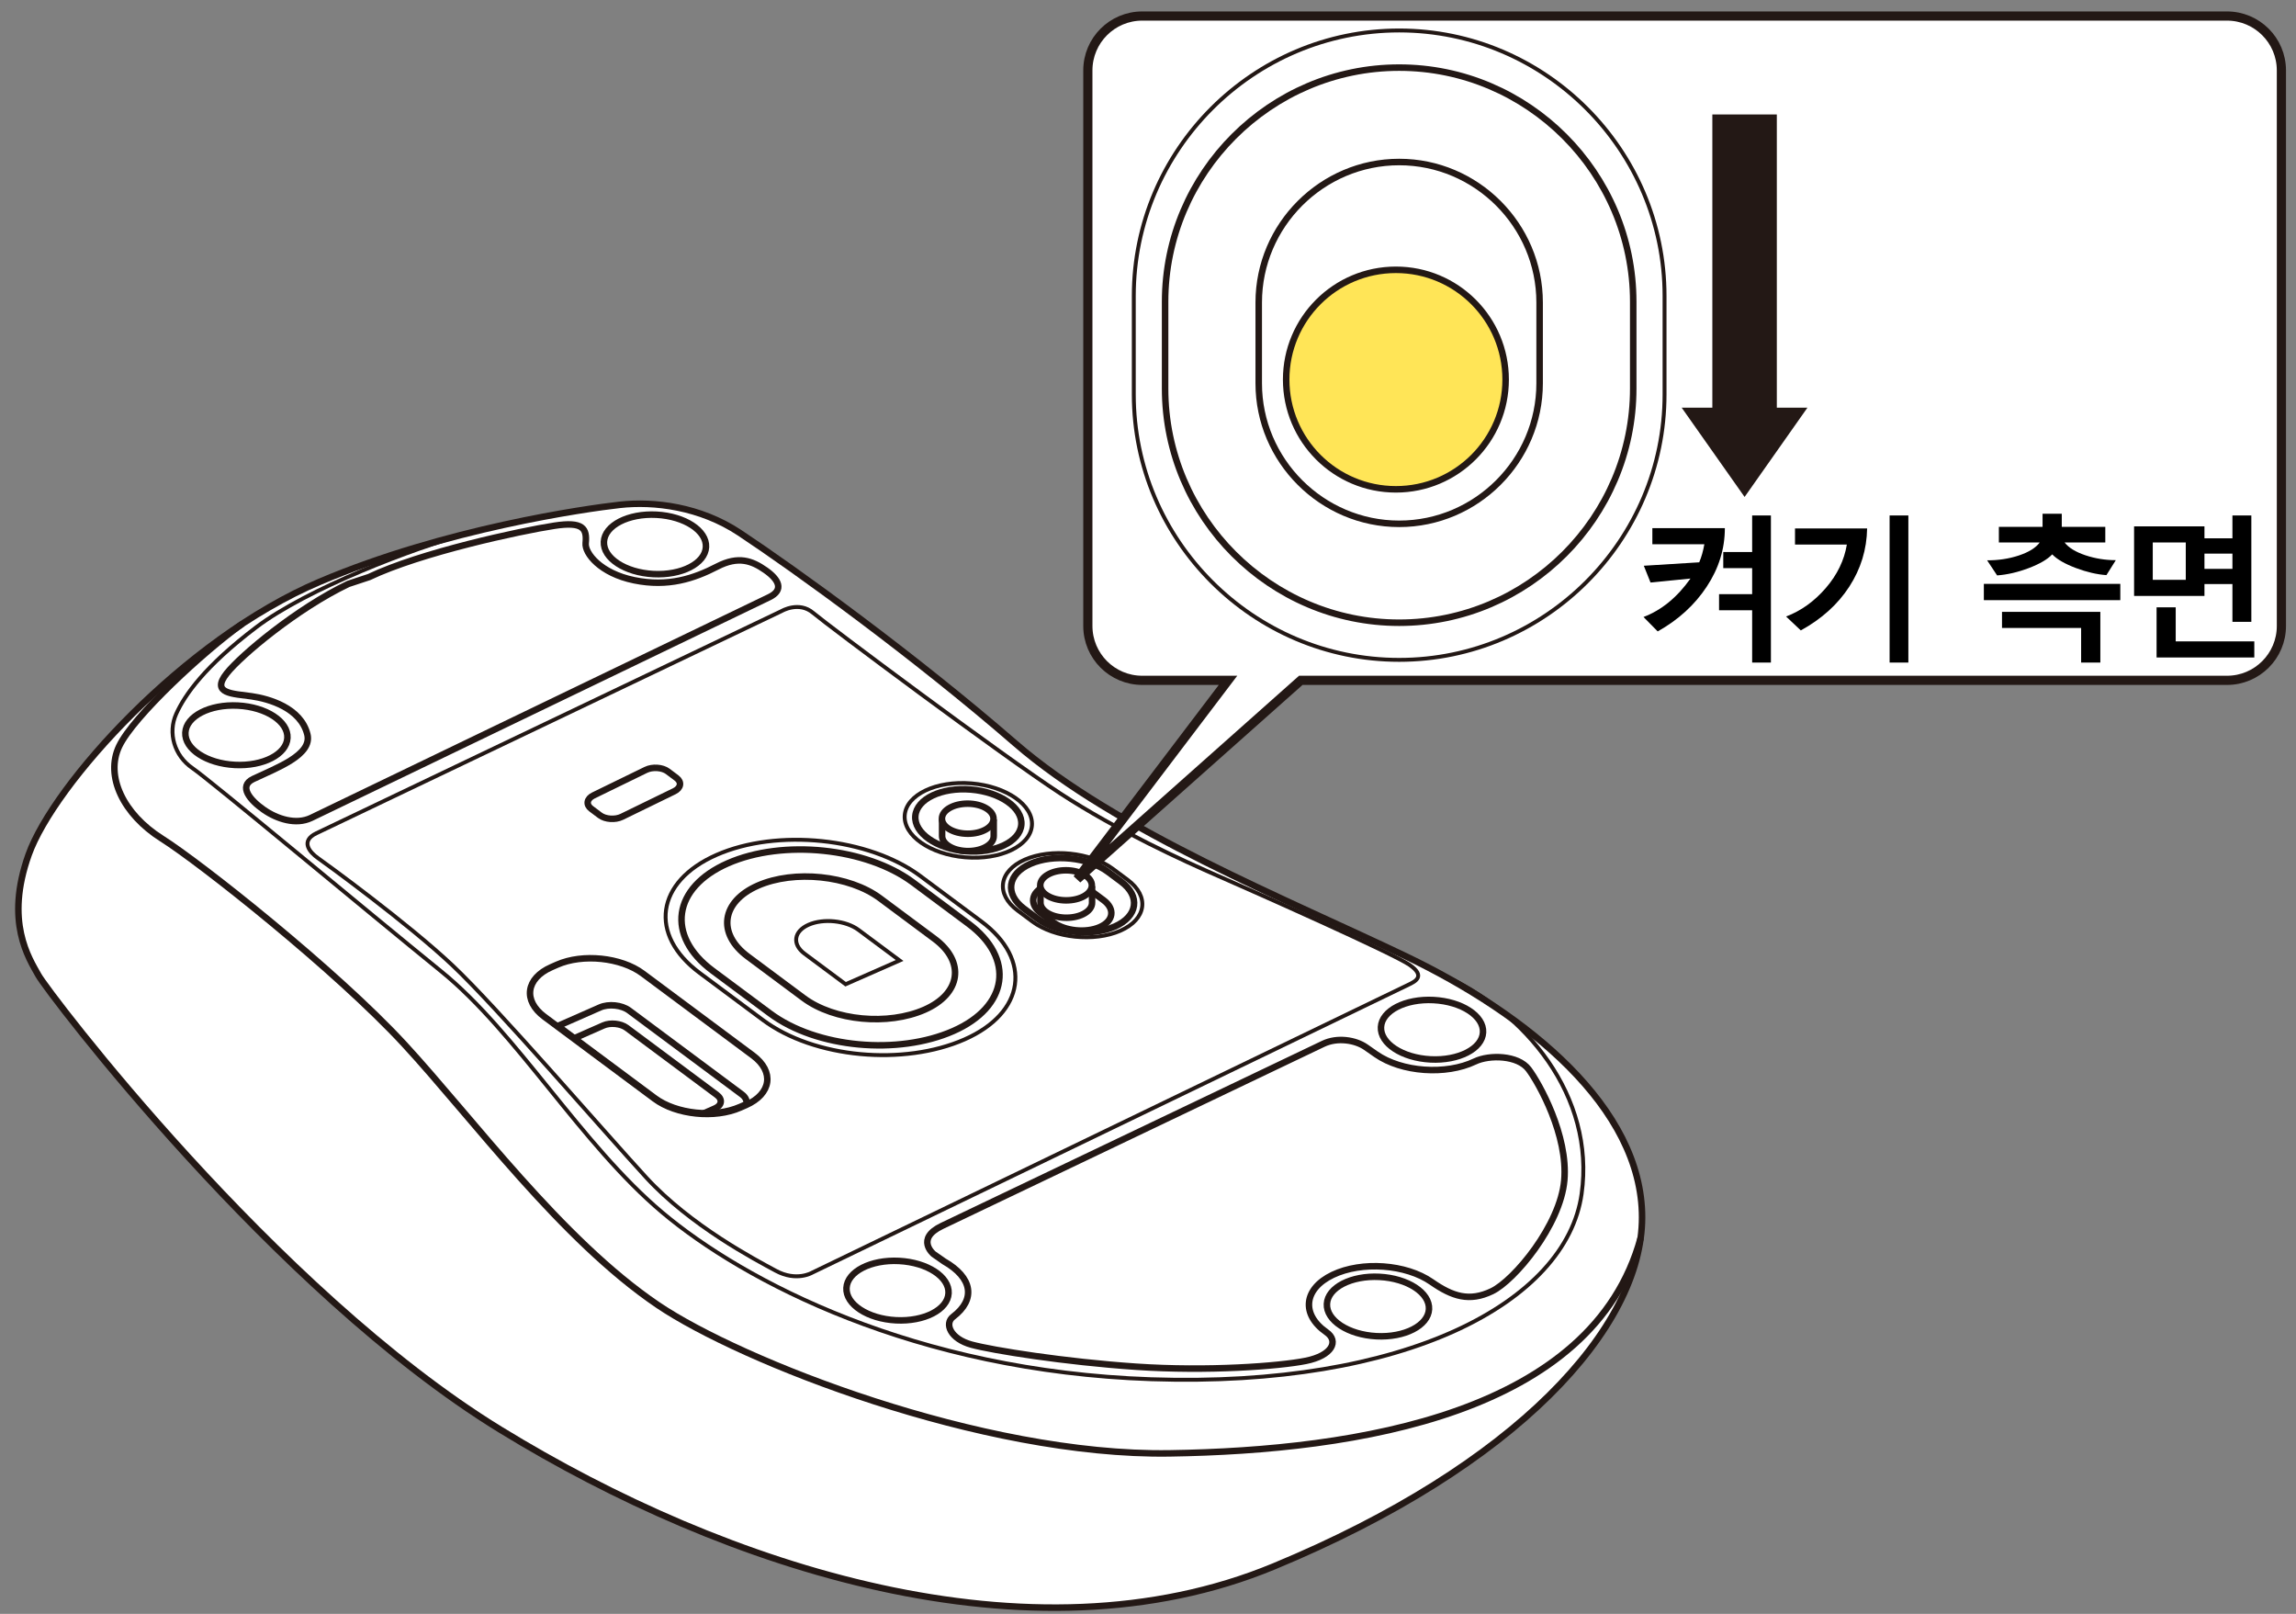 <?xml version="1.0" encoding="utf-8"?>
<!-- Generator: Adobe Illustrator 25.4.8, SVG Export Plug-In . SVG Version: 6.00 Build 0)  -->
<svg version="1.1" xmlns="http://www.w3.org/2000/svg" xmlns:xlink="http://www.w3.org/1999/xlink" x="0px" y="0px"
	 viewBox="0 0 250 175.69" enable-background="new 0 0 250 175.69" xml:space="preserve">
<rect x="0" y="0" width="250" height="175.69" fill="#808080" stroke="none"/>
<g id="レイヤー_2">
	<g>
		<g>
			<path fill="#FFFFFF" stroke="#231815" stroke-width="0.709" stroke-miterlimit="10" d="M34.809,63.333
				C19.974,69.627,5.844,85.435,3.125,93.022c-2.623,7.32,0.023,11.284,1.058,13.146s25.66,34.351,50.285,49.457
				s57.735,25.867,84.222,14.899c26.488-10.968,40.107-25.997,40.107-37.999s-12.559-22.115-25.673-28.401
				c-12.865-6.166-31.609-13.684-42.577-23.203s-23.949-18.906-30.029-22.93c-4.3-2.845-9.301-3.449-13.025-3.035
				C63.769,55.372,48.467,57.539,34.809,63.333z"/>
			<path fill="#FFFFFF" stroke="#231815" stroke-width="0.709" stroke-miterlimit="10" d="M114.683,100.405l-1.337-0.994
				c-1.277-0.95-1.09-2.27,0.417-2.933h0c1.507-0.663,3.785-0.428,5.062,0.522l1.337,0.994c1.277,0.95,1.09,2.27-0.417,2.933l0,0
				C118.238,101.59,115.96,101.355,114.683,100.405z"/>
			<path fill="none" stroke="#231815" stroke-width="0.709" stroke-miterlimit="10" d="M26.355,67.926
				c-4.171,2.973-11.826,10.047-13.378,13.307c-1.552,3.259,0.451,7.414,4.641,10.052s18.949,14.314,26.399,22.385
				s17.072,21.263,27.626,28.402c8.954,6.057,35.231,16.451,55.717,16.141c20.487-0.31,46.072-4.367,51.283-23.446"/>
			<path fill="none" stroke="#231815" stroke-width="0.425" stroke-miterlimit="10" d="M51.022,58.031
				c-5.99,1.644-17.557,6.026-23.145,10.268c-5.587,4.242-7.76,7.346-8.691,9.416c-0.931,2.069-0.207,4.553,1.759,5.898
				s18.883,15.468,27.108,22.142c8.226,6.674,15.21,18.779,24.056,26.229s27.481,17.29,53.234,18.159
				c27.626,0.931,45.206-8.359,46.871-20.176c1.493-10.595-6.053-19.866-15.338-23.926"/>
			
				<ellipse transform="matrix(0.052 -0.999 0.999 0.052 35.762 262.012)" fill="none" stroke="#231815" stroke-width="0.709" stroke-miterlimit="10" cx="155.905" cy="112.167" rx="3.233" ry="5.562"/>
			
				<ellipse transform="matrix(0.052 -0.999 0.999 0.052 0.077 284.69)" fill="none" stroke="#231815" stroke-width="0.709" stroke-miterlimit="10" cx="150.01" cy="142.304" rx="3.233" ry="5.562"/>
			
				<ellipse transform="matrix(0.052 -0.999 0.999 0.052 -47.765 230.778)" fill="none" stroke="#231815" stroke-width="0.709" stroke-miterlimit="10" cx="97.688" cy="140.551" rx="3.233" ry="5.562"/>
			
				<ellipse transform="matrix(0.052 -0.999 0.999 0.052 -55.577 101.566)" fill="none" stroke="#231815" stroke-width="0.709" stroke-miterlimit="10" cx="25.715" cy="80.06" rx="3.233" ry="5.562"/>
			
				<ellipse transform="matrix(0.052 -0.999 0.999 0.052 8.368 127.409)" fill="none" stroke="#231815" stroke-width="0.709" stroke-miterlimit="10" cx="71.301" cy="59.297" rx="3.233" ry="5.562"/>
			
				<ellipse transform="matrix(0.083 -0.997 0.997 0.083 7.595 186.977)" fill="none" stroke="#231815" stroke-width="0.709" stroke-miterlimit="10" cx="105.407" cy="89.361" rx="3.364" ry="5.787"/>
			<g>
				<path fill="#FFFFFF" stroke="#231815" stroke-width="0.709" stroke-miterlimit="10" d="M108.201,89.215v1.786
					c0.011,0.462-0.312,0.922-0.954,1.248c-1.165,0.593-2.941,0.52-3.966-0.162c-0.474-0.315-0.704-0.706-0.7-1.093v-1.836"/>
				
					<ellipse transform="matrix(0.005 -1 1 0.005 15.703 194.068)" fill="#FFFFFF" stroke="#231815" stroke-width="0.709" stroke-miterlimit="10" cx="105.391" cy="89.142" rx="1.636" ry="2.81"/>
			</g>
			<g>
				<path fill="#FFFFFF" stroke="#231815" stroke-width="0.709" stroke-miterlimit="10" d="M118.91,96.47v1.786
					c0.011,0.462-0.312,0.922-0.954,1.248c-1.165,0.593-2.941,0.52-3.966-0.162c-0.474-0.315-0.704-0.706-0.7-1.093v-1.836"/>
				
					<ellipse transform="matrix(0.005 -1 1 0.005 19.1 211.995)" fill="#FFFFFF" stroke="#231815" stroke-width="0.709" stroke-miterlimit="10" cx="116.1" cy="96.397" rx="1.636" ry="2.81"/>
			</g>
			
				<ellipse transform="matrix(0.083 -0.997 0.997 0.083 7.595 186.977)" fill="none" stroke="#231815" stroke-width="0.425" stroke-miterlimit="10" cx="105.407" cy="89.361" rx="4.036" ry="6.945"/>
			<path fill="none" stroke="#231815" stroke-width="0.425" stroke-miterlimit="10" d="M112.429,100.331L110.8,99.12
				c-2.414-1.795-2.059-4.289,0.788-5.542l0,0c2.847-1.253,7.151-0.808,9.565,0.987l1.629,1.211
				c2.414,1.795,2.059,4.289-0.788,5.542l0,0C119.147,102.571,114.843,102.127,112.429,100.331z"/>
			<path fill="none" stroke="#231815" stroke-width="0.709" stroke-miterlimit="10" d="M112.944,99.991l-1.437-1.069
				c-2.129-1.584-1.816-3.783,0.695-4.888l0,0c2.511-1.105,6.308-0.713,8.436,0.871l1.437,1.069
				c2.129,1.584,1.816,3.783-0.695,4.888h0C118.869,101.966,115.073,101.575,112.944,99.991z"/>
			<path fill="none" stroke="#231815" stroke-width="0.709" stroke-miterlimit="10" d="M83.837,110.316l-6.254-4.652
				c-5.089-3.785-4.342-9.043,1.661-11.684l0,0c6.003-2.641,15.078-1.704,20.167,2.081l6.043,4.495
				c5.089,3.785,4.342,9.043-1.661,11.684l0,0C97.79,114.881,88.926,114.102,83.837,110.316z"/>
			<path fill="none" stroke="#231815" stroke-width="0.709" stroke-miterlimit="10" d="M87.499,108.647l-6.082-4.524
				c-3.359-2.498-2.865-5.969,1.096-7.712l0,0c3.962-1.743,9.951-1.125,13.31,1.374l5.942,4.42c3.359,2.498,2.865,5.969-1.096,7.712
				l0,0C96.708,111.66,90.858,111.145,87.499,108.647z"/>
			<path fill="none" stroke="#231815" stroke-width="0.425" stroke-miterlimit="10" d="M83.069,111.037l-6.88-5.117
				c-5.598-4.164-4.776-9.948,1.827-12.853l0,0c6.603-2.905,16.586-1.875,22.184,2.289l6.647,4.944
				c5.598,4.164,4.776,9.948-1.827,12.853l0,0C98.417,116.058,88.667,115.201,83.069,111.037z"/>
			<path fill="none" stroke="#231815" stroke-width="0.709" stroke-miterlimit="10" d="M103.782,143.338
				c2.493-1.89,2.11-4.258-0.99-6.024l-1.142-0.796c0,0-2.021-1.661,0.92-3.066l41.51-19.822c1.55-0.74,3.516-0.417,4.643,0.368
				l1.116,0.778c2.781,1.937,7.598,2.284,10.76,0.774c1.58-0.754,4.687-0.689,5.844,0.851s4.313,7.204,3.886,12.087
				c-0.427,4.882-5.442,10.908-7.886,12.075c-2.444,1.167-4.278,0.586-6.568-1.009c-2.781-1.937-7.598-2.284-10.76-0.774
				c-3.162,1.51-3.471,4.304-0.691,6.241c1.38,0.962,0.643,2.545-2.244,3.123s-10.687,1.164-18.477,0.636
				c-7.79-0.527-15.613-1.778-17.915-2.402C103.486,145.757,102.796,144.086,103.782,143.338z"/>
			<path fill="none" stroke="#231815" stroke-width="0.709" stroke-miterlimit="10" d="M37.929,63.564
				c-5.604,2.676-11.681,7.767-13.245,9.741c-1.773,2.237,0.7,2.203,2.728,2.496c1.828,0.264,5.329,1.242,6.053,4.139
				c0.562,2.247-3.35,3.646-5.898,4.863c-1.652,0.789-0.304,2.334,1.149,3.346c1.453,1.012,3.508,1.679,5.16,0.89l49.873-24.024
				c1.652-0.789,1.044-1.938-0.409-2.95c-1.453-1.012-2.928-1.589-5.256-0.386c-2.509,1.296-5.33,2.245-9.029,1.488
				s-5.388-2.946-5.285-4.032c0.152-1.608-0.275-2.384-3.404-1.905c-3.719,0.569-14.573,2.911-20.176,5.587L37.929,63.564z"/>
			<path fill="none" stroke="#231815" stroke-width="0.425" stroke-miterlimit="10" d="M34.451,90.706L85.12,66.512
				c0,0,1.88-1.103,3.418,0.206c1.537,1.309,20.556,15.51,26.875,19.633c6.319,4.123,13.524,7.392,17.294,9.039
				c3.77,1.647,19.001,8.408,20.783,9.65c1.782,1.242,0.59,1.811-0.125,2.153l-64.959,31.362c0,0-1.691,0.992-3.928-0.217
				c-2.238-1.209-9.264-4.879-14.12-10.159c-4.705-5.116-16.244-18.527-21.102-23.101S35.515,94.034,34.624,93.413
				C33.732,92.792,32.66,91.562,34.451,90.706z"/>
			<path fill="none" stroke="#231815" stroke-width="0.425" stroke-miterlimit="10" d="M97.954,104.558l-4.477-3.33
				c-1.37-1.019-3.814-1.272-5.431-0.56l0,0c-1.617,0.711-1.818,2.127-0.447,3.147l4.477,3.33L97.954,104.558z"/>
			<path fill="none" stroke="#231815" stroke-width="0.709" stroke-miterlimit="10" d="M71.288,119.616l-12.018-8.939
				c-2.348-1.746-2.003-4.172,0.766-5.39l0.634-0.279c2.769-1.218,6.955-0.786,9.303,0.96l12.018,8.939
				c2.348,1.746,2.003,4.172-0.766,5.39l-0.634,0.279C77.822,121.794,73.636,121.362,71.288,119.616z"/>
			<path fill="none" stroke="#231815" stroke-width="0.709" stroke-miterlimit="10" d="M80.771,119.129l-12.275-9.131
				c-0.799-0.594-2.224-0.742-3.167-0.327l-4.592,2.02l10.551,7.848c2.347,1.746,6.534,2.178,9.303,0.96l0.634-0.279
				c0.015-0.007,0.028-0.014,0.043-0.021C81.36,119.843,81.206,119.452,80.771,119.129z"/>
			<path fill="none" stroke="#231815" stroke-width="0.709" stroke-miterlimit="10" d="M62.554,113.016l3.15-1.386
				c0.754-0.332,1.894-0.214,2.534,0.261l9.82,7.305c0.639,0.476,0.545,1.136-0.209,1.468l-1.277,0.562"/>
		</g>
		<path fill="none" stroke="#231815" stroke-width="0.709" stroke-miterlimit="10" d="M65.324,88.754l-0.954-0.716
			c-0.589-0.442-0.479-1.093,0.244-1.445l5.709-2.782c0.723-0.353,1.797-0.279,2.387,0.163l0.954,0.716
			c0.589,0.442,0.479,1.093-0.244,1.445l-5.709,2.782C66.987,89.27,65.913,89.196,65.324,88.754z"/>
	</g>
</g>
<g id="レイヤー_1">
	<path fill="#FFFFFF" stroke="#231815" stroke-miterlimit="10" d="M242.485,1.745H124.374c-3.271,0-5.923,2.65-5.923,5.919v32.707
		V58.7v9.444c0,3.267,2.652,5.917,5.923,5.917h9.339l-16.415,21.631l24.338-21.631h100.851c3.271,0,5.923-2.65,5.923-5.917V7.664
		C248.408,4.395,245.756,1.745,242.485,1.745z"/>
	<polygon fill="#231815" points="189.96,54.098 183.112,44.382 186.448,44.382 186.448,12.459 193.47,12.459 193.47,44.382 
		196.801,44.382 	"/>
	<circle fill="#FFE557" stroke="#231815" stroke-width="0.709" stroke-miterlimit="10" cx="151.993" cy="41.32" r="11.948"/>
	<path fill="none" stroke="#231815" stroke-width="0.425" stroke-miterlimit="10" d="M123.453,42.937V32.213
		c0-15.893,13.003-28.896,28.896-28.896h0c15.893,0,28.896,13.003,28.896,28.896v10.724c0,15.893-13.003,28.896-28.896,28.896h0
		C136.456,71.833,123.453,58.83,123.453,42.937z"/>
	<path fill="none" stroke="#231815" stroke-width="0.709" stroke-miterlimit="10" d="M126.862,42.304v-9.458
		c0-14.017,11.469-25.486,25.486-25.486h0c14.017,0,25.486,11.469,25.486,25.486v9.458c0,14.017-11.469,25.486-25.486,25.486h0
		C138.331,67.79,126.862,56.322,126.862,42.304z"/>
	<path fill="none" stroke="#231815" stroke-width="0.709" stroke-miterlimit="10" d="M137.057,41.731v-8.802
		c0-8.41,6.881-15.292,15.292-15.292h0c8.41,0,15.292,6.881,15.292,15.292v8.802c0,8.41-6.881,15.292-15.292,15.292h0
		C143.938,57.022,137.057,50.141,137.057,41.731z"/>
	<g>
		<path d="M187.811,57.494c0,2.252-0.657,4.375-1.972,6.367c-1.313,1.992-3.095,3.616-5.341,4.873l-1.544-1.569
			c1.959-0.742,3.663-2.136,5.113-4.184l-4.35,0.432l-0.73-1.826l6.034-0.374c0.244-0.576,0.429-1.231,0.557-1.967h-5.661v-1.751
			H187.811z M187.18,66.434v-1.751h3.603v-2.839h-3.146v-1.751h3.146v-3.976h2.042v16.012h-2.042v-5.694H187.18z"/>
		<path d="M203.302,57.527c-0.039,2.286-0.685,4.395-1.938,6.33c-1.253,1.934-3.015,3.523-5.283,4.769l-1.603-1.511
			c1.639-0.625,3.08-1.66,4.325-3.104s2.009-3.021,2.291-4.731h-5.645v-1.751H203.302z M205.75,72.128V56.116h2.042v16.012H205.75z"
			/>
		<path d="M216.011,65.33v-1.768h14.859v1.768H216.011z M229.358,62.607c-1.04-0.072-2.152-0.331-3.336-0.776
			c-1.185-0.446-2.04-0.939-2.565-1.482c-0.515,0.542-1.364,1.039-2.548,1.49c-1.185,0.451-2.336,0.718-3.453,0.801l-1.088-1.644
			c1.234,0.005,2.39-0.171,3.466-0.531s1.83-0.83,2.262-1.411h-4.449v-1.702h4.757v-1.428h2.092v1.428h4.739v1.702h-4.433
			c0.442,0.57,1.195,1.034,2.258,1.39c1.062,0.357,2.169,0.536,3.32,0.536L229.358,62.607z M226.603,72.128v-3.769h-8.615v-1.751
			h10.707v5.52H226.603z"/>
		<path d="M232.37,64.873v-7.57h7.662v1.295h3.046v-2.482h2.059v11.58h-2.059v-4.117h-3.046v1.295H232.37z M237.998,59.054h-3.595
			v4.067h3.595V59.054z M234.819,71.572V66.11h2.083v3.71h8.558v1.751H234.819z M240.032,61.926h3.046v-1.66h-3.046V61.926z"/>
	</g>
</g>
<g id="編集モード">
	<g>
	</g>
	<g>
	</g>
	<g>
	</g>
	<g>
	</g>
	<g>
	</g>
	<g>
	</g>
</g>
</svg>
